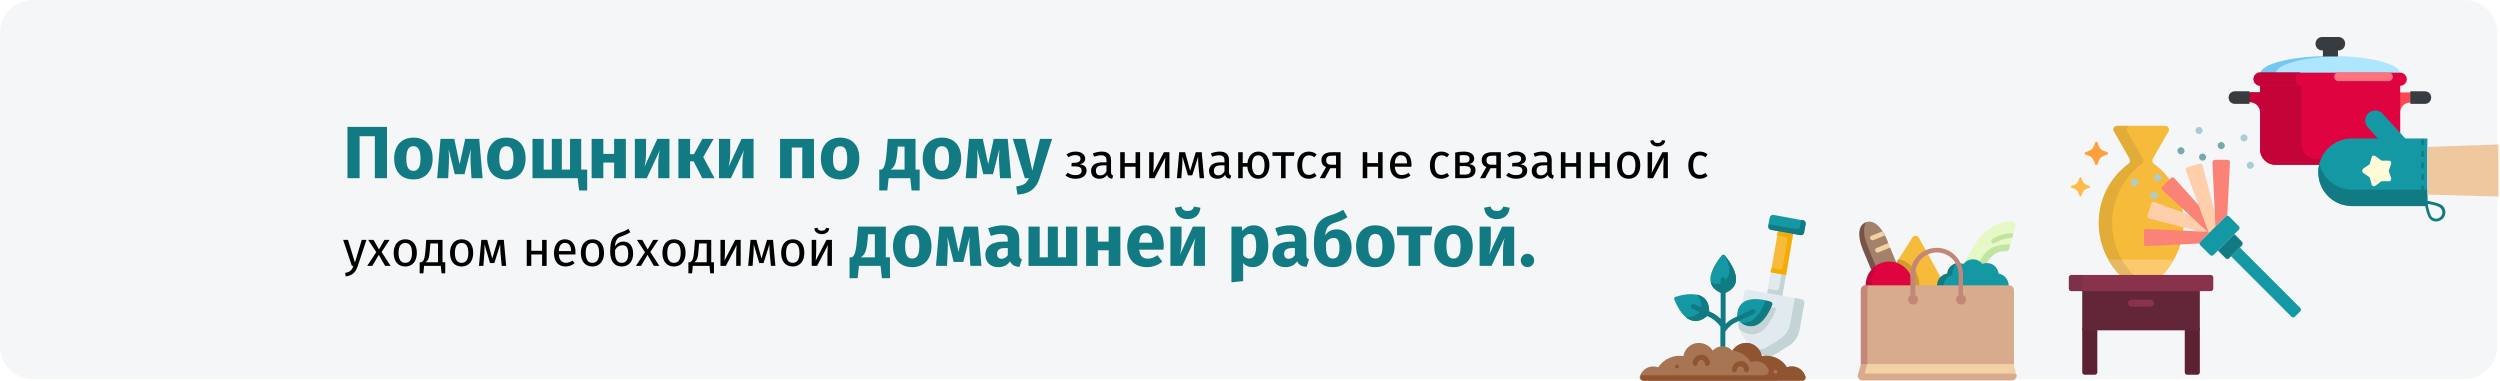<?xml version="1.0" encoding="UTF-8"?>
<svg width="912px" height="139px" viewBox="0 0 912 139" version="1.1" xmlns="http://www.w3.org/2000/svg" xmlns:xlink="http://www.w3.org/1999/xlink">
    <title>uebergangspflege-leistung-ru</title>
    <g id="Page-1" stroke="none" stroke-width="1" fill="none" fill-rule="evenodd">
        <g id="vorlage" transform="translate(2, -1701)" fill-rule="nonzero">
            <g id="uebergangspflege-leistung-ru" transform="translate(-2, 1701)">
                <path d="M911,12 L911,126.3 C911,132.9 905.6,138.3 899,138.3 L12,138.3 C5.4,138.3 0,132.9 0,126.3 C0,126.3 0,126.3 0,126.3 L0,12 C0,5.4 5.4,0 12,0 C12,0 12,0 12,0 L899,0 C905.6,0 911,5.4 911,12 Z" id="Path-Copy" fill="#F5F6F7"></path>
                <g id="Group-Copy" transform="translate(598.148, 78.385)">
                    <path d="M45.352,51.215 L46.652,51.415 C47.652,51.615 48.652,51.415 49.552,50.815 L54.552,47.715 C56.552,46.515 57.952,44.415 58.352,42.115 L60.152,32.215 C60.252,31.515 59.852,30.915 59.152,30.815 C59.152,30.815 59.152,30.815 59.152,30.815 L39.552,27.315 C38.852,27.215 38.252,27.615 38.152,28.315 C38.152,28.315 38.152,28.315 38.152,28.315 L36.352,38.215 C35.952,40.515 36.552,42.915 37.952,44.715 L41.552,49.315 C42.152,50.115 43.052,50.715 44.052,50.815 L45.352,51.215 Z" id="Path" fill="#E1EBEF"></path>
                    <path d="M43.252,43.115 C47.552,41.215 49.852,34.115 49.852,34.115 C49.852,34.115 42.852,31.415 38.652,33.615 C37.952,34.015 37.252,34.515 36.752,35.215 L36.152,38.415 C35.952,39.515 35.952,40.615 36.252,41.715 C37.652,42.715 40.252,44.415 43.252,43.115 Z" id="Path" fill="#C4D3D6"></path>
                    <path d="M56.652,30.315 L54.952,39.715 C54.552,42.015 53.152,44.015 51.152,45.315 L46.152,48.415 C45.252,48.915 44.252,49.115 43.252,49.015 L41.952,48.815 L40.852,48.615 L41.452,49.415 C42.052,50.215 42.952,50.815 43.952,50.915 L46.552,51.415 C47.552,51.615 48.552,51.415 49.452,50.815 L54.452,47.715 C56.452,46.515 57.852,44.415 58.252,42.115 L60.052,32.215 C60.152,31.515 59.752,30.915 59.052,30.815 C59.052,30.815 59.052,30.815 59.052,30.815 L56.652,30.315 Z" id="Path" fill="#C4D3D6"></path>
                    <polygon id="Path" fill="#E1EBEF" points="50.552 21.515 47.752 21.015 46.452 28.615 51.952 29.615 53.252 22.015"></polygon>
                    <path d="M51.752,21.715 L50.852,26.715 C50.752,27.315 50.252,27.615 49.652,27.515 L47.952,27.215 L46.852,27.015 L46.552,28.515 L52.052,29.515 L53.352,21.915 L51.752,21.715 Z" id="Path" fill="#C4D3D6"></path>
                    <polygon id="Path" fill="#F7BB3B" points="53.252 6.515 50.452 6.015 47.852 21.015 50.652 21.515 53.452 22.015 56.052 7.015"></polygon>
                    <path d="M50.452,6.015 L50.152,7.515 L53.052,8.015 C53.652,8.115 53.952,8.615 53.852,9.215 L52.152,19.115 C52.052,19.715 51.552,20.015 50.952,19.915 L48.052,19.415 L47.752,20.915 L53.252,21.915 L55.852,6.915 L50.452,6.015 Z" id="Path" fill="#F4AC03"></path>
                    <path d="M60.252,4.915 L60.552,3.415 C60.652,2.715 60.252,2.115 59.552,2.015 C59.552,2.015 59.552,2.015 59.552,2.015 L48.852,0.015 C48.152,-0.085 47.552,0.315 47.452,1.015 L47.152,2.515 L46.852,4.015 C46.752,4.715 47.152,5.315 47.852,5.415 C47.852,5.415 47.852,5.415 47.852,5.415 L58.452,7.315 C59.152,7.415 59.752,7.015 59.852,6.315 L60.252,4.915 Z" id="Path" fill="#1398A4"></path>
                    <path d="M58.852,1.815 L58.452,4.415 C58.352,5.015 57.852,5.315 57.252,5.215 L47.152,3.415 L47.052,4.115 C46.952,4.815 47.352,5.415 48.052,5.515 L58.652,7.415 C59.352,7.515 59.952,7.115 60.052,6.415 C60.052,6.415 60.052,6.415 60.052,6.415 L60.552,3.315 C60.652,2.615 60.252,2.015 59.552,1.915 L58.852,1.815 Z" id="Path" fill="#117A83"></path>
                    <path d="M25.252,36.315 C25.252,36.315 22.152,40.015 18.352,38.315 C15.252,36.915 13.352,32.615 12.652,30.915 C12.452,30.515 12.652,30.115 13.052,29.915 C13.052,29.915 13.052,29.915 13.052,29.915 C14.852,29.315 19.452,28.115 22.452,29.715 C26.152,31.515 25.252,36.315 25.252,36.315 Z" id="Path" fill="#1398A4"></path>
                    <path d="M22.452,29.615 C21.952,29.315 21.352,29.215 20.752,29.015 C23.152,31.215 22.452,34.915 22.452,34.915 C22.452,34.915 20.052,37.815 16.852,37.315 C17.252,37.715 17.752,38.015 18.352,38.215 C22.152,39.915 25.252,36.215 25.252,36.215 C25.252,36.215 26.152,31.515 22.452,29.615 Z" id="Path" fill="#117A83"></path>
                    <path d="M35.652,38.115 C35.652,38.115 38.752,41.815 42.552,40.115 C45.652,38.715 47.552,34.415 48.252,32.715 C48.452,32.315 48.252,31.915 47.852,31.715 C47.852,31.715 47.852,31.715 47.852,31.715 C46.052,31.115 41.452,29.915 38.452,31.515 C34.752,33.415 35.652,38.115 35.652,38.115 Z" id="Path" fill="#1398A4"></path>
                    <path d="M46.052,31.215 C45.452,32.715 43.452,37.415 40.252,38.915 C39.152,39.415 37.952,39.515 36.852,39.215 C38.452,40.615 40.652,41.015 42.652,40.215 C45.752,38.815 47.652,34.515 48.352,32.815 C48.552,32.415 48.352,32.015 47.952,31.815 C47.952,31.815 47.952,31.815 47.952,31.815 C47.352,31.615 46.752,31.415 46.052,31.215 Z" id="Path" fill="#117A83"></path>
                    <path d="M30.452,28.715 C30.452,28.715 35.152,27.615 35.152,23.415 C35.152,20.115 32.252,16.315 31.052,14.815 C30.752,14.515 30.352,14.415 30.052,14.715 C30.052,14.715 29.952,14.815 29.952,14.815 C28.752,16.315 25.852,20.115 25.852,23.415 C25.752,27.515 30.452,28.715 30.452,28.715 Z" id="Path" fill="#6EC030"></path>
                    <path d="M30.452,28.715 C30.452,28.715 35.152,27.615 35.152,23.415 C35.152,20.115 32.252,16.315 31.052,14.815 C30.752,14.515 30.352,14.415 30.052,14.715 C30.052,14.715 29.952,14.815 29.952,14.815 C28.752,16.315 25.852,20.115 25.852,23.415 C25.752,27.515 30.452,28.715 30.452,28.715 Z" id="Path" fill="#1398A4"></path>
                    <path d="M35.152,23.415 C35.152,20.115 32.252,16.315 31.052,14.815 C30.952,14.715 30.852,14.615 30.752,14.615 C31.952,16.315 32.652,18.315 32.752,20.315 C32.752,22.115 31.752,23.815 30.252,24.615 C28.952,25.415 27.252,25.415 25.952,24.615 L25.952,24.615 L25.952,24.615 C26.552,27.215 29.152,28.215 30.152,28.615 L30.152,28.615 C30.152,28.615 30.252,28.615 30.252,28.615 L30.252,28.615 C30.252,28.615 30.352,28.615 30.352,28.615 L30.352,28.615 L30.452,28.615 L30.452,28.615 L30.452,28.615 L30.452,28.615 L30.452,28.615 L30.452,28.615 C30.452,28.715 35.152,27.515 35.152,23.415 Z" id="Path" fill="#117A83"></path>
                    <path d="M42.152,34.915 C41.952,34.415 41.352,34.215 40.952,34.515 L35.252,37.215 C33.752,37.815 32.452,38.615 31.352,39.815 L31.352,23.615 C31.352,23.115 30.952,22.715 30.452,22.715 C29.952,22.715 29.552,23.115 29.552,23.615 C29.552,23.615 29.552,23.615 29.552,23.615 L29.552,37.915 C28.452,36.815 27.152,35.915 25.652,35.315 L19.952,32.615 C19.452,32.415 18.952,32.615 18.752,33.015 C18.552,33.515 18.752,34.015 19.152,34.215 L24.752,36.915 C24.752,36.915 24.852,36.915 24.852,37.015 C26.752,37.815 28.252,39.115 29.452,40.715 L29.452,47.715 C29.452,48.215 29.852,48.615 30.352,48.615 C30.852,48.615 31.252,48.215 31.252,47.715 L31.252,42.615 C32.352,40.915 33.952,39.615 35.852,38.915 C35.852,38.915 35.952,38.915 35.952,38.815 L41.552,36.115 C42.152,35.915 42.352,35.415 42.152,34.915 C42.152,34.915 42.152,34.915 42.152,34.915 Z" id="Path" fill="#117A83"></path>
                    <path d="M50.352,60.415 L59.252,60.415 C59.952,60.415 60.452,59.915 60.452,59.215 C60.452,59.115 60.452,58.915 60.352,58.815 C59.452,56.115 56.552,54.615 53.852,55.515 C53.752,55.515 53.752,55.515 53.652,55.615 C51.752,52.515 48.152,50.915 44.452,51.515 C43.952,48.315 40.952,46.215 37.752,46.815 C36.152,47.115 34.652,48.115 33.752,49.515 C31.952,47.515 28.952,47.415 26.952,49.215 C26.852,49.315 26.752,49.415 26.652,49.515 C24.952,46.815 21.452,45.915 18.652,47.515 C17.252,48.415 16.252,49.815 15.952,51.515 C12.352,50.915 8.752,52.615 6.752,55.615 C4.052,54.615 1.052,56.015 0.152,58.715 C0.152,58.815 0.152,58.815 0.052,58.915 C-0.148,59.515 0.252,60.215 0.852,60.415 C0.952,60.415 1.052,60.515 1.252,60.515 L50.352,60.515 L50.352,60.415 Z" id="Path" fill="#A77554"></path>
                    <g id="Path" transform="translate(0.3, 46.716)" fill="#915431">
                        <path d="M55.252,8.599 C54.652,8.599 54.052,8.699 53.452,8.899 C51.552,5.799 47.952,4.199 44.252,4.799 C43.752,1.699 40.752,-0.501 37.552,0.099 C35.952,0.399 34.452,1.399 33.652,2.799 C36.352,3.099 38.852,4.699 40.252,6.999 C42.652,6.099 45.252,7.099 46.552,9.299 C47.052,10.099 46.752,11.199 45.852,11.599 C45.552,11.699 45.352,11.799 45.052,11.799 L0.152,11.799 C0.052,11.899 0.052,12.099 0.052,12.199 C-0.148,12.799 0.252,13.499 0.852,13.699 C0.952,13.699 1.052,13.799 1.252,13.799 L59.052,13.799 C59.752,13.799 60.252,13.299 60.252,12.599 C60.252,12.499 60.252,12.299 60.152,12.199 C59.452,9.999 57.552,8.599 55.252,8.599 Z"></path>
                        <path d="M24.352,8.399 C23.852,8.399 23.452,7.999 23.452,7.499 C23.452,7.499 23.452,7.499 23.452,7.499 C23.452,6.799 22.852,6.199 22.152,6.199 C21.452,6.199 20.852,6.799 20.852,7.499 C20.852,7.499 20.852,7.499 20.852,7.499 C20.852,7.999 20.452,8.399 19.952,8.399 C19.452,8.399 19.052,7.999 19.052,7.499 C19.052,5.799 20.452,4.399 22.152,4.299 C23.852,4.199 25.252,5.699 25.352,7.399 C25.352,7.399 25.352,7.399 25.352,7.399 C25.252,7.999 24.852,8.399 24.352,8.399 C24.352,8.399 24.352,8.399 24.352,8.399 Z"></path>
                        <path d="M38.652,10.699 C38.152,10.699 37.752,10.299 37.752,9.799 C37.752,9.799 37.752,9.799 37.752,9.799 C37.752,9.099 37.152,8.499 36.452,8.499 C35.752,8.499 35.152,9.099 35.152,9.799 C35.152,9.799 35.152,9.799 35.152,9.799 C35.152,10.299 34.752,10.699 34.252,10.699 C33.752,10.699 33.352,10.299 33.352,9.799 C33.352,8.099 34.752,6.699 36.452,6.599 C38.152,6.499 39.552,7.999 39.652,9.699 C39.652,9.699 39.652,9.699 39.652,9.699 C39.552,10.299 39.152,10.699 38.652,10.699 C38.652,10.699 38.652,10.699 38.652,10.699 Z"></path>
                    </g>
                    <path d="M50.252,57.215 C50.252,57.615 49.952,57.915 49.552,57.915 C49.152,57.915 48.852,57.615 48.852,57.215 C48.852,56.815 49.152,56.515 49.552,56.515 C49.552,56.515 49.552,56.515 49.552,56.515 C49.952,56.515 50.252,56.815 50.252,57.215 Z" id="Path" fill="#A77554"></path>
                    <path d="M14.352,55.315 C14.352,55.715 14.052,56.015 13.652,56.015 C13.252,56.015 12.952,55.715 12.952,55.315 C12.952,54.915 13.252,54.615 13.652,54.615 C13.952,54.515 14.352,54.915 14.352,55.315 C14.352,55.315 14.352,55.315 14.352,55.315 Z" id="Path" fill="#915431"></path>
                </g>
                <g id="Group-Copy-2" transform="translate(677.7, 80.8)">
                    <path d="M10.6,6.5 C10.4,6 10.2,5.5 9.9,5 L9,3.5 C7.5,1.2 5.5,-0.5 3.2,0.2 C1.1,1.9 1.2,6.2 2.4,9 C3,10.4 6.9,17.1 6.9,17.1 L14.1,15 C13.8,14.2 12.7,11.7 11.8,9.5 C11.1,9.5 11.1,7.9 11.1,7.9 C11,7.3 10.8,6.9 10.6,6.5 Z" id="Path" fill="#A3816A"></path>
                    <path d="M4.6,6.3 C4.8,6.7 5.3,7 5.7,6.8 L9.9,5.1 C9.6,4.6 9.3,4.1 9,3.6 L5,5.2 C4.6,5.3 4.4,5.8 4.6,6.3 C4.6,6.3 4.6,6.3 4.6,6.3 Z" id="Path" fill="#F2D1A5"></path>
                    <path d="M6.4,10.8 C6.6,11.2 7.1,11.5 7.5,11.3 L11.8,9.5 C11.6,8.9 11.3,8.4 11.1,7.9 L6.8,9.7 C6.5,9.8 6.2,10.3 6.4,10.8 C6.4,10.8 6.4,10.8 6.4,10.8 Z" id="Path" fill="#F2D1A5"></path>
                    <path d="M3.2,0.2 C3.1,0.2 3,0.3 2.9,0.3 C-0.5,1.7 0.4,6.7 1.8,10.1 L4.9,17.6 L6.9,17 C5.9,14.6 4.1,10.3 3.6,8.9 C2.4,6.2 1.6,2.3 3.2,0.2 Z" id="Path" fill="#78534A"></path>
                    <path d="M22.4,24.5 L32.8,25 L22.3,5.9 C21.9,5.2 21.1,5 20.4,5.4 C20.2,5.5 20,5.7 19.9,5.9 L14.9,13.8 L22.4,24.5 Z" id="Path" fill="#F7BB3B"></path>
                    <path d="M22.4,24.5 C22.4,24.1 22.5,23.7 22.5,23.3 C22.5,18.7 19.4,14.7 14.9,13.7 L8.5,23.9 L22.4,24.5 Z" id="Path" fill="#CF9C31"></path>
                    <path d="M55.7,8.3 L56.3,6 L56.2,4.9 L56.8,4.2 L57.5,1.6 C57.7,0.9 57.3,0.1 56.5,0 C56.4,0 56.3,0 56.2,0 C49.1,0 44.6,5 42.1,9.3 L35.5,20.7 L43.1,17.1 C44.7,15.2 46.4,13.4 48.2,11.7 C49.7,10.3 51.2,9.1 55.7,8.3 Z" id="Path" fill="#E6F8C6"></path>
                    <path d="M56.8,4.3 L56.6,4.3 C53.9,4.2 51.3,5 49.1,6.4 C48.7,6.7 48.6,7.2 48.8,7.6 C49.1,8 49.6,8.1 50,7.9 C51.9,6.7 54.1,6 56.4,6 L56.8,4.3 Z" id="Path" fill="#C2E4A1"></path>
                    <path d="M55.7,8.3 C50.5,8.3 47.2,9.5 44.6,14.3 C44,15.4 43.6,16.2 43.2,17 L47.1,15.1 C48.6,12.5 50.9,10.9 52.8,10.9 L54,10.9 C54.6,10.9 55.1,10.5 55.3,9.9 L55.7,8.3 Z" id="Path" fill="#C2E4A1"></path>
                    <path d="M51.4,19 C51.1,16.6 49,14.9 46.6,15.2 C46.2,15.2 45.8,15.3 45.5,15.5 C44,13.6 41.3,13.2 39.4,14.7 C39.1,14.9 38.8,15.2 38.6,15.5 C38.1,15.3 37.5,15.2 37,15.2 C35.1,15.9 33.4,18 33.4,19.6 C31.6,20 30.3,21.5 30.2,23.4 C30.2,25.3 33.4,27.7 33.4,27.7 L50.8,27.7 C53.2,27.7 55.1,25.8 55.1,23.4 C55,21.2 53.5,19.3 51.4,19 L51.4,19 Z" id="Path" fill="#1398A4"></path>
                    <path d="M34.5,19.5 C34.5,17.9 35,15.8 36.9,15.1 C34.7,15.1 32.8,16.8 32.6,19 C30.2,19.4 28.6,21.6 29,24 C29.3,26.1 31.2,27.6 33.3,27.6 C33.3,27.6 31.3,25.1 31.3,23.3 C31.4,21.4 32.7,19.9 34.5,19.5 Z" id="Path" fill="#117A83"></path>
                    <path d="M11.5,14.6 C9.8,14.6 8.1,15.1 6.6,16.1 C5.7,17.5 3.9,20.3 3.9,22.1 C3.9,26.9 7.8,30.8 12.6,30.8 L12.6,30.8 C14.4,30.8 17.2,29.1 18.6,28.1 C21.3,24.1 20.2,18.7 16.3,16.1 C14.9,15.1 13.2,14.6 11.5,14.6 L11.5,14.6 Z" id="Path" fill="#DF0440"></path>
                    <path d="M5.2,21 C5.2,19.3 5.7,17.6 6.7,16.1 C2.7,18.8 1.7,24.2 4.4,28.1 C7.1,32 12.5,33.1 16.4,30.4 C17.3,29.8 18.1,29 18.7,28.1 C14.7,30.8 9.3,29.7 6.7,25.8 C5.7,24.4 5.2,22.7 5.2,21 Z" id="Path" fill="#C40338"></path>
                    <path d="M57.9,55.7 C58.2,56.6 57.7,57.6 56.7,57.9 C56.5,57.9 56.4,58 56.2,58 L1.7,58 C0.7,58 0,57.2 0,56.2 C0,56 0,55.9 0.1,55.7 L1.2,52.1 L3.5,23.3 L55.2,23.3 C56.2,23.3 57,24.1 57,25.1 L57,52.2 L54.5,54.1 L57.9,55.7 Z" id="Path" fill="#D8AB8C"></path>
                    <path d="M1.1,52.1 L1.1,25 C1.1,24 1.9,23.2 2.9,23.2 L3.5,23.2 L3.5,52 L1.1,52.1 L1.1,52.1 Z" id="Path" fill="#C38778"></path>
                    <path d="M3.4,52.1 L2.6,54.9 C2.5,55.2 2.7,55.5 2.9,55.5 C2.9,55.5 3,55.5 3,55.5 L57.8,55.5 L56.8,52 L3.4,52 L3.4,52.1 Z" id="Path" fill="#F2D1A5"></path>
                    <g id="Group" transform="translate(18.4, 9.6)" fill="#C38778">
                        <path d="M19.3,19 C18.8,19 18.4,18.6 18.4,18.1 C18.4,18.1 18.4,18.1 18.4,18.1 L18.4,9.6 C18.4,5.3 14.9,1.7 10.5,1.7 C6.1,1.7 2.6,5.2 2.6,9.6 L2.6,18.1 C2.6,18.6 2.2,19 1.7,19 C1.2,19 0.8,18.6 0.8,18.1 L0.8,9.6 C0.8,4.3 5.1,0 10.4,0 C15.7,0 20,4.3 20,9.6 L20,18.1 C20.2,18.6 19.8,19 19.3,19 C19.3,19 19.3,19 19.3,19 Z" id="Path"></path>
                        <circle id="Oval" cx="1.8" cy="18.9" r="1.8"></circle>
                        <circle id="Oval" cx="19.3" cy="18.9" r="1.8"></circle>
                    </g>
                </g>
                <g id="Group-Copy-3" transform="translate(813, 13.5)">
                    <g id="Group">
                        <ellipse id="Oval" fill="#AFE6FF" cx="37.1" cy="13.3" rx="25.5" ry="6.4"></ellipse>
                        <path d="M17.2,13.3 C17.2,10 27.1,7.3 39.9,7 C39,7 38.1,7 37.1,7 C23,7 11.6,9.9 11.6,13.4 C11.6,16.9 23,19.8 37.1,19.8 C38,19.8 39,19.8 39.9,19.8 C27.1,19.3 17.2,16.6 17.2,13.3 L17.2,13.3 Z" id="Path" fill="#73C8F0"></path>
                        <g id="Path" transform="translate(0, 12.9)">
                            <path d="M62.5,7.3 L62.5,2.5 L59.9,2.5 L59.9,32.9 C61.5,31.9 62.5,30.1 62.5,28.3 L62.5,14.8 C62.5,12.7 64.2,11 66.3,11 C66.3,11 66.3,11 66.3,11 L72.2,11 L72.2,7.3 L62.5,7.3 L62.5,7.3 Z" fill="#FD4755"></path>
                            <path d="M57.1,33.7 L17,33.7 C14,33.7 11.5,31.2 11.5,28.2 C11.5,28.2 11.5,28.2 11.5,28.2 L11.5,2.4 L62.6,2.4 L62.6,28.2 C62.6,31.3 60.1,33.7 57.1,33.7 Z" fill="#DF0440"></path>
                            <path d="M32.1,31.7 C29.1,31.7 26.6,29.2 26.6,26.2 C26.6,26.2 26.6,26.2 26.6,26.2 L26.6,2.4 L11.5,2.4 L11.5,7.2 L1.8,7.2 L1.8,10.9 L7.7,10.9 C9.8,10.9 11.5,12.6 11.5,14.7 C11.5,14.7 11.5,14.7 11.5,14.7 L11.5,28.2 C11.5,31.2 14,33.7 17,33.7 L17,33.7 L57.1,33.7 C58.7,33.7 60.3,33 61.4,31.7 L32.1,31.7 Z" fill="#C40338"></path>
                            <path d="M7.6,11.5 L2.3,11.5 C1,11.5 -2.78383965e-22,10.5 -2.78383965e-22,9.2 C-2.78383965e-22,7.9 1,6.9 2.3,6.9 L7.6,6.9 L7.6,11.5 Z" fill="#373C41"></path>
                            <path d="M66.3,11.5 L71.6,11.5 C72.9,11.5 73.9,10.5 73.9,9.2 C73.9,7.9 72.9,6.9 71.6,6.9 L66.3,6.9 L66.3,11.5 Z" fill="#373C41"></path>
                            <path d="M62.6,4.9 L11.5,4.9 C10.2,4.9 9.1,3.8 9.1,2.5 C9.1,1.2 10.2,0.1 11.5,0.1 L11.5,0.1 L62.6,0.1 C63.9,0.1 65,1.2 65,2.5 C65,3.8 63.9,4.9 62.6,4.9 Z" fill="#DF0440"></path>
                            <path d="M24.4,2.4 C24.4,1.1 25.5,3.55271368e-15 26.8,3.55271368e-15 C26.8,3.55271368e-15 26.8,3.55271368e-15 26.8,3.55271368e-15 L11.5,3.55271368e-15 C10.2,3.55271368e-15 9.1,1.1 9.1,2.4 C9.1,3.7 10.2,4.8 11.5,4.8 C11.5,4.8 11.5,4.8 11.5,4.8 L26.8,4.8 C25.5,4.9 24.4,3.8 24.4,2.4 Z" fill="#C40338"></path>
                            <path d="M58.3,3.2 L40.1,3.2 C39.2,3.2 38.5,2.5 38.5,1.6 C38.5,0.7 39.2,1.19949929e-24 40.1,1.19949929e-24 C40.1,1.19949929e-24 40.1,1.19949929e-24 40.1,1.19949929e-24 L58.3,1.19949929e-24 C59.2,1.19949929e-24 59.9,0.7 59.9,1.6 C59.9,2.5 59.2,3.2 58.3,3.2 C58.3,3.2 58.3,3.2 58.3,3.2 Z" fill="#FD747F"></path>
                        </g>
                        <path d="M40.1,0 L34.1,0 C32.7,0 31.7,1.1 31.7,2.5 C31.7,3.8 32.8,4.9 34.1,4.9 L34.4,4.9 L34.4,7.1 L39.9,7.1 L39.9,4.9 L40.1,4.9 C41.5,4.9 42.5,3.8 42.5,2.4 C42.5,1 41.4,0 40.1,0 L40.1,0 Z" id="Path" fill="#373C41"></path>
                    </g>
                    <g id="Group" transform="translate(32.7, 26.81)">
                        <path d="M39.8,34.79 L12.3,34.79 C5.5,34.79 0,29.29 0,22.49 C0,15.69 5.5,10.19 12.3,10.19 L39.8,10.19 L39.8,34.79 Z" id="Path" fill="#1398A4"></path>
                        <path d="M0.4,19.59 C-1.2,26.19 2.7,32.89 9.3,34.49 C10.3,34.69 11.3,34.89 12.3,34.89 L39.8,34.89 L39.8,28.89 L12.3,28.89 C6.7,28.89 1.8,24.99 0.4,19.59 L0.4,19.59 Z" id="Path" fill="#117A83"></path>
                        <path d="M33.4,21.19 C32.4,21.19 31.4,20.79 30.7,19.99 L18.1,6.19 C16.7,4.69 16.8,2.39 18.3,0.99 C19.8,-0.41 22.1,-0.31 23.5,1.19 L36.1,14.99 C37.5,16.49 37.4,18.79 35.9,20.19 C35.2,20.79 34.3,21.19 33.4,21.19 L33.4,21.19 Z" id="Path" fill="#1398A4"></path>
                        <path d="M16.4,21.19 L18.5,19.79 C18.7,19.69 18.8,19.49 18.8,19.39 L19.5,16.99 C19.6,16.59 20.1,16.29 20.5,16.49 C20.6,16.49 20.7,16.59 20.8,16.59 L22.8,18.09 C22.9,18.19 23.1,18.29 23.3,18.29 L25.8,18.29 C26.3,18.29 26.6,18.69 26.6,19.09 C26.6,19.19 26.6,19.29 26.6,19.39 L25.8,21.79 C25.7,21.99 25.7,22.19 25.8,22.29 L26.6,24.69 C26.7,25.09 26.5,25.59 26.1,25.79 C26,25.79 25.9,25.79 25.8,25.79 L23.3,25.79 C23.1,25.79 22.9,25.89 22.8,25.99 L20.8,27.49 C20.4,27.79 19.9,27.69 19.6,27.29 C19.5,27.19 19.5,27.09 19.5,26.99 L18.8,24.59 C18.7,24.39 18.6,24.29 18.5,24.19 L16.4,22.79 C16,22.49 15.9,21.99 16.2,21.59 C16.3,21.29 16.3,21.29 16.4,21.19 L16.4,21.19 Z" id="Path" fill="#FFFAD7"></path>
                        <g id="Shape" transform="translate(37.6, 10.59)" fill="#117A83">
                            <path d="M0.9,23.2 L-2.08164033e-17,23.2 L-2.08164033e-17,21.1 L0.9,21.1 L0.9,23.2 Z M0.9,19 L-2.08164033e-17,19 L-2.08164033e-17,16.9 L0.9,16.9 L0.9,19 Z M0.9,14.7 L-2.08164033e-17,14.7 L-2.08164033e-17,12.6 L0.9,12.6 L0.9,14.7 Z M0.9,10.5 L-2.08164033e-17,10.5 L-2.08164033e-17,8.4 L0.9,8.4 L0.9,10.5 Z M0.9,6.3 L-2.08164033e-17,6.3 L-2.08164033e-17,4.2 L0.9,4.2 L0.9,6.3 Z M0.9,2.1 L-2.08164033e-17,2.1 L-2.08164033e-17,0 L0.9,0 L0.9,2.1 Z"></path>
                            <path d="M5.4,29.9 C4.5,29.9 3.7,29.6 3.1,28.9 C1.9,27.7 1.3,23.4 1.2,22.9 L1.1,22.2 L1.8,22.3 C2.3,22.4 6.6,23 7.8,24.2 C9.1,25.5 9.1,27.6 7.8,28.9 C7.1,29.5 6.3,29.9 5.4,29.9 Z M2.3,23.5 C2.6,25.2 3.2,27.6 3.8,28.2 C4.7,29.1 6.1,29.1 7,28.2 C7.9,27.3 7.9,25.9 7,25 L7,25 C6.4,24.3 4.1,23.7 2.3,23.5 L2.3,23.5 Z"></path>
                        </g>
                    </g>
                    <polygon id="Path" fill="#F0C8A0" points="72.5 40.1 98.4 39.2 98.4 58.2 72.5 57.5"></polygon>
                </g>
                <g id="Group-Copy-4" transform="translate(754.7, 45.9)">
                    <path d="M21.8,13.8 C14.9,18.9 10.8,27 10.9,35.5 C10.9,42.7 13.8,49.7 19,54.8 L33.8,54.8 C38.9,49.7 41.8,42.8 41.9,35.5 C41.9,26.9 37.9,18.9 31,13.8 C30.5,13.4 30.3,12.7 30.6,12.1 L36.4,2 C36.8,1.4 36.5,0.6 35.9,0.2 C35.7,0.1 35.5,-1.52020044e-23 35.2,-1.52020044e-23 L17.5,-1.52020044e-23 C16.8,-1.52020044e-23 16.2,0.6 16.2,1.3 C16.2,1.5 16.3,1.8 16.4,2 L22.2,12.1 C22.5,12.6 22.3,13.4 21.8,13.8 Z" id="Path" fill="#F7BB3B"></path>
                    <path d="M18.9,54.8 L33.7,54.8 C35.5,53 37,51 38.3,48.8 L14.4,48.8 C15.6,51 17.1,53 18.9,54.8 Z" id="Path" fill="#FCC96C"></path>
                    <path d="M21.8,13.8 C14.9,18.9 10.8,27 10.9,35.5 C10.9,42.7 13.8,49.7 19,54.8 L23.9,54.8 C18.8,49.7 15.9,42.8 15.8,35.5 C15.8,26.9 19.8,18.9 26.7,13.8 C27.2,13.4 27.4,12.7 27.1,12.1 L21.3,2 C20.9,1.4 21.2,0.6 21.8,0.2 C22,0.1 22.2,-1.52020044e-23 22.5,-1.52020044e-23 L17.6,-1.52020044e-23 C16.9,-1.52020044e-23 16.3,0.6 16.3,1.3 C16.3,1.5 16.4,1.8 16.5,2 L22.3,12.1 C22.5,12.6 22.3,13.4 21.8,13.8 Z" id="Path" fill="#231F20" opacity="0.1"></path>
                    <g id="Path" transform="translate(4.9, 73.6)" fill="#5C2234">
                        <path d="M2.78383965e-22,0 L2.78383965e-22,16.3 C2.78383965e-22,16.8 0.4,17.2 0.9,17.2 L4.6,17.2 C5.1,17.2 5.5,16.8 5.5,16.3 L5.5,0 L2.78383965e-22,0 L2.78383965e-22,0 Z"></path>
                        <path d="M37.4,0 L37.4,16.3 C37.4,16.8 37.8,17.2 38.3,17.2 L42,17.2 C42.5,17.2 42.9,16.8 42.9,16.3 L42.9,0 L37.4,0 L37.4,0 Z"></path>
                    </g>
                    <rect id="Rectangle" fill="#632538" x="4.9" y="59.8" width="42.9" height="14.8"></rect>
                    <path d="M52.7,59.4 C52.7,59.9 52.3,60.3 51.8,60.3 L0.9,60.3 C0.4,60.3 0,59.9 0,59.4 L0,55.3 C0,54.8 0.4,54.4 0.9,54.4 L51.8,54.4 C52.3,54.4 52.7,54.8 52.7,55.3 L52.7,59.4 Z" id="Path" fill="#88324C"></path>
                    <path d="M4.9,59.4 L4.9,55.3 C4.9,54.8 5.3,54.4 5.8,54.4 L0.9,54.4 C0.4,54.4 0,54.8 0,55.3 L0,59.4 C0,59.9 0.4,60.3 0.9,60.3 L5.8,60.3 C5.3,60.3 4.9,59.9 4.9,59.4 Z" id="Path" fill="#231F20" opacity="0.1"></path>
                    <path d="M29.8,66 L22.9,66 C22.2,66 21.6,65.4 21.6,64.7 C21.6,64 22.2,63.4 22.9,63.4 L29.8,63.4 C30.5,63.4 31.1,64 31.1,64.7 C31.1,65.4 30.5,66 29.8,66 Z" id="Path" fill="#88324C"></path>
                    <path d="M54,36.2 C53.9,36.2 53.9,36.1 53.8,36.1 L31.2,27.8 C30.8,27.6 30.3,27.9 30.1,28.3 C30.1,28.3 30.1,28.3 30.1,28.4 L28.7,32.7 C28.6,33.2 28.8,33.6 29.3,33.8 C29.3,33.8 29.3,33.8 29.4,33.8 L50.9,39.4 L54,36.2 Z" id="Path" fill="#FFCFAB"></path>
                    <g id="Path" transform="translate(27.4, 18.786)" fill="#FB8276">
                        <path d="M26.6,17.514 L11.1,0.314 C10.8,-0.086 10.2,-0.086 9.9,0.214 C9.9,0.214 9.9,0.214 9.9,0.214 L6.7,3.414 C6.4,3.714 6.4,4.314 6.7,4.614 C6.7,4.614 6.7,4.614 6.7,4.614 L23.7,20.314 L26.6,17.514 Z"></path>
                        <path d="M20.6,23.514 L24.2,19.914 L0.9,18.814 C0.4,18.814 0,19.114 0,19.614 C0,19.614 0,19.614 0,19.714 L0,24.214 C0,24.714 0.4,25.114 0.9,25.114 C0.9,25.114 0.9,25.114 1,25.114 L20.5,24.114 C20.3,23.914 20.4,23.714 20.6,23.514 Z"></path>
                    </g>
                    <path d="M51.2,39.1 L54.4,35.9 L48.8,14.4 C48.7,13.9 48.2,13.7 47.8,13.8 C47.8,13.8 47.8,13.8 47.7,13.8 L43.3,15.1 C42.8,15.2 42.6,15.7 42.7,16.2 C42.7,16.2 42.7,16.2 42.7,16.3 L51,38.9 C51.1,38.9 51.1,39 51.2,39.1 Z" id="Path" fill="#FFCFAB"></path>
                    <path d="M84.4,66.4 L62.4,44.4 L59.2,47.6 L81.2,69.6 C81.6,70 82.1,70 82.5,69.6 L84.4,67.7 C84.8,67.3 84.8,66.7 84.4,66.4 Z" id="Path" fill="#1398A4"></path>
                    <path d="M57.2,33.1 C57.4,32.9 57.6,32.9 57.8,32.8 L58.8,13.3 C58.8,12.8 58.5,12.4 58,12.4 C58,12.4 58,12.4 57.9,12.4 L53.3,12.4 C52.8,12.4 52.4,12.8 52.4,13.3 C52.4,13.3 52.4,13.3 52.4,13.4 L53.5,36.7 L57.2,33.1 Z" id="Path" fill="#FB8276"></path>
                    <path d="M63.2,42.3 L60.4,39.5 L54.4,45.5 L57.2,48.3 C57.6,48.7 58.1,48.7 58.5,48.3 L63.2,43.6 C63.5,43.2 63.5,42.7 63.2,42.3 Z" id="Path" fill="#117A83"></path>
                    <path d="M62,36.6 C62.4,37 62.4,37.5 62,37.9 L52.8,47.1 C52.4,47.5 51.9,47.5 51.5,47.1 L48,43.6 C47.6,43.2 47.6,42.7 48,42.3 L57.2,33.1 C57.6,32.7 58.1,32.7 58.5,33.1 L62,36.6 Z" id="Path" fill="#1398A4"></path>
                    <path d="M10,14.3 C9.8,14.3 9.6,14.2 9.6,14 C8.9,11.7 8.4,11.2 6.1,10.5 C5.9,10.4 5.7,10.2 5.8,9.9 C5.8,9.8 6,9.6 6.1,9.6 C8.4,8.9 8.9,8.4 9.6,6.1 C9.7,5.9 9.9,5.7 10.2,5.8 C10.3,5.8 10.5,6 10.5,6.1 C11.2,8.4 11.7,8.9 14,9.6 C14.2,9.7 14.4,9.9 14.3,10.2 C14.3,10.3 14.1,10.5 14,10.5 C11.7,11.2 11.2,11.7 10.5,14 C10.4,14.1 10.2,14.3 10,14.3 Z" id="Path" fill="#FF9F3D"></path>
                    <path d="M4.3,25.8 C4.1,25.8 4,25.7 3.9,25.5 C3.3,23.6 2.9,23.2 1,22.6 C0.8,22.5 0.7,22.3 0.8,22.1 C0.8,22 0.9,21.9 1,21.9 C2.9,21.3 3.3,20.9 3.9,19 C4,18.8 4.2,18.7 4.4,18.8 C4.5,18.8 4.6,18.9 4.6,19 C5.2,20.9 5.6,21.3 7.5,21.9 C7.7,22 7.8,22.2 7.7,22.4 C7.7,22.5 7.6,22.6 7.5,22.6 C5.6,23.2 5.2,23.6 4.6,25.5 C4.6,25.7 4.5,25.8 4.3,25.8 Z" id="Path" fill="#FFBB4A"></path>
                    <g id="Path" transform="translate(22.7, 0.4)" fill="#ABCCD3">
                        <path d="M24.8,2.6 C24.1,2.6 23.5,2 23.5,1.3 C23.5,0.6 24.1,-2.39899859e-24 24.8,-2.39899859e-24 C25.5,-2.39899859e-24 26.1,0.6 26.1,1.3 C26.1,1.7 26,2 25.7,2.2 C25.5,2.5 25.2,2.6 24.8,2.6 Z"></path>
                        <path d="M41.2,5.3 C40.5,5.3 39.9,4.7 39.9,4 C39.9,3.3 40.5,2.7 41.2,2.7 C41.9,2.7 42.5,3.3 42.5,4 C42.5,4.4 42.4,4.7 42.1,4.9 C41.9,5.1 41.6,5.3 41.2,5.3 Z"></path>
                        <path d="M43.5,15.3 C42.8,15.3 42.2,14.7 42.2,14 C42.2,13.3 42.8,12.7 43.5,12.7 C44.2,12.7 44.8,13.3 44.8,14 C44.8,14.4 44.7,14.7 44.4,14.9 C44.2,15.1 43.8,15.3 43.5,15.3 Z"></path>
                        <path d="M8.4,26.3 C7.7,26.3 7.1,25.7 7.1,25 C7.1,24.3 7.7,23.7 8.4,23.7 C9.1,23.7 9.7,24.3 9.7,25 C9.7,25.4 9.6,25.7 9.3,25.9 C9.1,26.1 8.7,26.3 8.4,26.3 Z"></path>
                        <path d="M9.7,19.8 C9,19.8 8.4,19.2 8.4,18.5 C8.4,17.8 9,17.2 9.7,17.2 C10.4,17.2 11,17.8 11,18.5 C11,18.9 10.9,19.2 10.6,19.4 C10.4,19.6 10.1,19.8 9.7,19.8 Z"></path>
                        <path d="M1.3,21.5 C0.6,21.5 0,20.9 0,20.2 C0,19.5 0.6,18.9 1.3,18.9 C2,18.9 2.6,19.5 2.6,20.2 C2.6,20.6 2.5,20.9 2.2,21.1 C2,21.3 1.6,21.5 1.3,21.5 Z"></path>
                    </g>
                    <g id="Path" transform="translate(39.6, 5.9)" fill="#78A7AF">
                        <path d="M16,2.6 C15.3,2.6 14.7,2 14.7,1.3 C14.7,0.6 15.3,0 16,0 C16.7,0 17.3,0.6 17.3,1.3 C17.3,1.7 17.2,2 16.9,2.2 C16.7,2.5 16.3,2.6 16,2.6 Z"></path>
                        <path d="M9.2,6.8 C8.5,6.8 7.9,6.2 7.9,5.5 C7.9,4.8 8.5,4.2 9.2,4.2 C9.9,4.2 10.5,4.8 10.5,5.5 C10.5,5.8 10.4,6.2 10.1,6.4 C9.9,6.7 9.6,6.8 9.2,6.8 Z"></path>
                        <path d="M1.3,4.5 C0.6,4.5 -2.78383965e-22,3.9 -2.78383965e-22,3.2 C-2.78383965e-22,2.5 0.6,1.9 1.3,1.9 C2,1.9 2.6,2.5 2.6,3.2 C2.6,3.6 2.5,3.9 2.2,4.1 C2,4.4 1.7,4.5 1.3,4.5 Z"></path>
                    </g>
                </g>
                <g id="Помощники-по-дому-за" transform="translate(125.18, 46.289)">
                    <polygon id="Path" fill="#117A83" points="15.993 0 1.575 0 1.575 18.711 6.003 18.711 6.003 3.402 11.565 3.402 11.565 18.711 15.993 18.711"></polygon>
                    <path d="M25.632,3.915 C21.258,3.915 18.612,6.939 18.612,11.529 C18.612,16.362 21.285,19.17 25.632,19.17 C30.006,19.17 32.652,16.146 32.652,11.556 C32.652,6.723 30.006,3.915 25.632,3.915 Z M25.632,7.047 C27.36,7.047 28.224,8.37 28.224,11.556 C28.224,14.661 27.36,16.038 25.632,16.038 C23.904,16.038 23.04,14.715 23.04,11.529 C23.04,8.424 23.904,7.047 25.632,7.047 Z" id="Shape" fill="#117A83"></path>
                    <path d="M49.635,4.374 L44.532,4.374 L42.507,13.608 L40.536,4.374 L35.514,4.374 L34.299,18.711 L38.322,18.711 L38.565,13.581 C38.646,11.745 38.646,10.044 38.484,8.127 L40.725,17.253 L44.262,17.253 L46.584,8.1 C46.449,10.206 46.395,11.745 46.503,13.581 L46.827,18.711 L50.877,18.711 L49.635,4.374 Z" id="Path" fill="#117A83"></path>
                    <path d="M59.544,3.915 C55.17,3.915 52.524,6.939 52.524,11.529 C52.524,16.362 55.197,19.17 59.544,19.17 C63.918,19.17 66.564,16.146 66.564,11.556 C66.564,6.723 63.918,3.915 59.544,3.915 Z M59.544,7.047 C61.272,7.047 62.136,8.37 62.136,11.556 C62.136,14.661 61.272,16.038 59.544,16.038 C57.816,16.038 56.952,14.715 56.952,11.529 C56.952,8.424 57.816,7.047 59.544,7.047 Z" id="Shape" fill="#117A83"></path>
                    <polygon id="Path" fill="#117A83" points="86.841 15.579 86.841 4.374 82.764 4.374 82.764 15.579 79.767 15.579 79.767 4.374 76.122 4.374 76.122 15.579 73.152 15.579 73.152 4.374 69.075 4.374 69.075 18.711 85.572 18.711 86.058 23.193 89.028 23.193 89.028 15.579"></polygon>
                    <polygon id="Path" fill="#117A83" points="98.856 18.711 103.122 18.711 103.122 4.374 98.856 4.374 98.856 9.855 94.914 9.855 94.914 4.374 90.648 4.374 90.648 18.711 94.914 18.711 94.914 13.014 98.856 13.014"></polygon>
                    <path d="M119.025,4.374 L114.624,4.374 L109.899,14.634 C110.196,13.581 110.493,11.61 110.493,9.558 L110.493,4.374 L106.416,4.374 L106.416,18.711 L110.763,18.711 L115.542,8.478 C115.272,9.531 114.948,11.394 114.948,13.608 L114.948,18.711 L119.025,18.711 L119.025,4.374 Z" id="Path" fill="#117A83"></path>
                    <polygon id="Path" fill="#117A83" points="135.144 4.374 131.04 4.374 127.962 9.963 126.558 9.963 126.558 4.374 122.292 4.374 122.292 18.711 126.558 18.711 126.558 12.555 127.854 12.555 130.986 18.711 135.495 18.711 131.364 11.016"></polygon>
                    <path d="M149.724,4.374 L145.323,4.374 L140.598,14.634 C140.895,13.581 141.192,11.61 141.192,9.558 L141.192,4.374 L137.115,4.374 L137.115,18.711 L141.462,18.711 L146.241,8.478 C145.971,9.531 145.647,11.394 145.647,13.608 L145.647,18.711 L149.724,18.711 L149.724,4.374 Z" id="Path" fill="#117A83"></path>
                    <polygon id="Path" fill="#117A83" points="167.49 18.711 171.756 18.711 171.756 4.374 159.39 4.374 159.39 18.711 163.656 18.711 163.656 7.533 167.49 7.533"></polygon>
                    <path d="M181.287,3.915 C176.913,3.915 174.267,6.939 174.267,11.529 C174.267,16.362 176.94,19.17 181.287,19.17 C185.661,19.17 188.307,16.146 188.307,11.556 C188.307,6.723 185.661,3.915 181.287,3.915 Z M181.287,7.047 C183.015,7.047 183.879,8.37 183.879,11.556 C183.879,14.661 183.015,16.038 181.287,16.038 C179.559,16.038 178.695,14.715 178.695,11.529 C178.695,8.424 179.559,7.047 181.287,7.047 Z" id="Shape" fill="#117A83"></path>
                    <path d="M208.8,15.579 L208.8,4.374 L198.675,4.374 L198.27,9.234 C197.865,14.148 197.298,14.958 196.461,15.579 L195.57,15.579 L195.57,23.193 L198.513,23.193 L198.999,18.711 L206.883,18.711 L207.369,23.193 L210.312,23.193 L210.312,15.579 L208.8,15.579 Z M204.804,15.579 L199.647,15.579 C201.213,14.688 201.834,13.149 202.185,8.856 L202.32,7.182 L204.804,7.182 L204.804,15.579 Z" id="Shape" fill="#117A83"></path>
                    <path d="M218.439,3.915 C214.065,3.915 211.419,6.939 211.419,11.529 C211.419,16.362 214.092,19.17 218.439,19.17 C222.813,19.17 225.459,16.146 225.459,11.556 C225.459,6.723 222.813,3.915 218.439,3.915 Z M218.439,7.047 C220.167,7.047 221.031,8.37 221.031,11.556 C221.031,14.661 220.167,16.038 218.439,16.038 C216.711,16.038 215.847,14.715 215.847,11.529 C215.847,8.424 216.711,7.047 218.439,7.047 Z" id="Shape" fill="#117A83"></path>
                    <path d="M242.442,4.374 L237.339,4.374 L235.314,13.608 L233.343,4.374 L228.321,4.374 L227.106,18.711 L231.129,18.711 L231.372,13.581 C231.453,11.745 231.453,10.044 231.291,8.127 L233.532,17.253 L237.069,17.253 L239.391,8.1 C239.256,10.206 239.202,11.745 239.31,13.581 L239.634,18.711 L243.684,18.711 L242.442,4.374 Z" id="Path" fill="#117A83"></path>
                    <path d="M258.615,4.374 L254.214,4.374 L251.406,15.984 L248.841,4.374 L244.305,4.374 L248.679,18.711 L250.137,18.711 C249.354,20.547 248.328,21.357 245.52,21.708 L245.979,24.705 C250.488,24.462 252.918,22.356 254.052,18.738 L258.615,4.374 Z" id="Path" fill="#117A83"></path>
                    <path d="M267.273,9.009 C265.833,9.009 264.789,9.387 263.853,10.089 L264.645,11.079 C265.347,10.611 266.031,10.305 267.093,10.305 C268.119,10.305 268.983,10.629 268.983,11.637 C268.983,12.699 267.993,13.113 266.751,13.113 L265.779,13.113 L265.671,14.409 L266.931,14.409 C268.317,14.409 269.415,14.715 269.415,15.903 C269.415,17.235 268.317,17.595 267.093,17.595 C265.941,17.595 265.167,17.289 264.357,16.713 L263.493,17.739 C264.411,18.459 265.563,18.927 267.147,18.927 C269.361,18.927 271.197,17.973 271.197,15.921 C271.197,14.535 270.315,13.887 268.785,13.635 C270.117,13.275 270.693,12.627 270.693,11.565 C270.693,9.891 269.037,9.009 267.273,9.009 Z" id="Path" fill="#000000"></path>
                    <path d="M280.125,16.497 L280.125,12.159 C280.125,10.179 279.081,9.009 276.795,9.009 C275.733,9.009 274.689,9.225 273.519,9.657 L273.933,10.863 C274.905,10.539 275.787,10.359 276.489,10.359 C277.803,10.359 278.469,10.863 278.469,12.231 L278.469,12.933 L277.011,12.933 C274.365,12.933 272.835,14.031 272.835,16.065 C272.835,17.757 273.969,18.927 275.859,18.927 C277.011,18.927 278.019,18.495 278.685,17.505 C278.973,18.441 279.585,18.819 280.539,18.927 L280.917,17.775 C280.431,17.595 280.125,17.325 280.125,16.497 Z M276.237,17.685 C275.157,17.685 274.599,17.091 274.599,15.975 C274.599,14.679 275.481,14.031 277.227,14.031 L278.469,14.031 L278.469,16.209 C277.929,17.199 277.209,17.685 276.237,17.685 Z" id="Shape" fill="#000000"></path>
                    <polygon id="Path" fill="#000000" points="289.071 18.711 290.727 18.711 290.727 9.225 289.071 9.225 289.071 13.203 285.129 13.203 285.129 9.225 283.473 9.225 283.473 18.711 285.129 18.711 285.129 14.535 289.071 14.535"></polygon>
                    <path d="M301.419,9.225 L299.421,9.225 L295.497,16.785 C295.533,16.551 295.677,14.985 295.677,13.509 L295.677,9.225 L294.039,9.225 L294.039,18.711 L296.001,18.711 L299.979,11.097 C299.943,11.313 299.781,12.753 299.781,14.427 L299.781,18.711 L301.419,18.711 L301.419,9.225 Z" id="Path" fill="#000000"></path>
                    <path d="M313.209,9.225 L311.031,9.225 L308.997,16.011 L307.143,9.225 L305.001,9.225 L304.155,18.711 L305.757,18.711 L306.099,14.211 C306.171,13.221 306.171,12.033 306.171,10.845 L308.187,17.667 L309.753,17.667 L311.913,10.827 C311.913,12.249 311.913,13.185 312.021,14.229 L312.453,18.711 L314.073,18.711 L313.209,9.225 Z" id="Path" fill="#000000"></path>
                    <path d="M323.163,16.497 L323.163,12.159 C323.163,10.179 322.119,9.009 319.833,9.009 C318.771,9.009 317.727,9.225 316.557,9.657 L316.971,10.863 C317.943,10.539 318.825,10.359 319.527,10.359 C320.841,10.359 321.507,10.863 321.507,12.231 L321.507,12.933 L320.049,12.933 C317.403,12.933 315.873,14.031 315.873,16.065 C315.873,17.757 317.007,18.927 318.897,18.927 C320.049,18.927 321.057,18.495 321.723,17.505 C322.011,18.441 322.623,18.819 323.577,18.927 L323.955,17.775 C323.469,17.595 323.163,17.325 323.163,16.497 Z M319.275,17.685 C318.195,17.685 317.637,17.091 317.637,15.975 C317.637,14.679 318.519,14.031 320.265,14.031 L321.507,14.031 L321.507,16.209 C320.967,17.199 320.247,17.685 319.275,17.685 Z" id="Shape" fill="#000000"></path>
                    <path d="M333.837,9.009 C331.551,9.009 330.129,10.827 329.877,13.203 L328.167,13.203 L328.167,9.225 L326.511,9.225 L326.511,18.711 L328.167,18.711 L328.167,14.535 L329.859,14.535 C330.039,17.073 331.461,18.927 333.819,18.927 C336.465,18.927 337.905,16.713 337.905,13.959 C337.905,10.953 336.357,9.009 333.837,9.009 Z M333.819,17.595 C332.325,17.595 331.551,16.263 331.551,13.977 C331.551,11.493 332.343,10.359 333.837,10.359 C335.313,10.359 336.123,11.673 336.123,13.959 C336.123,16.263 335.493,17.595 333.819,17.595 Z" id="Shape" fill="#000000"></path>
                    <polygon id="Path" fill="#000000" points="347.049 9.225 339.021 9.225 339.021 10.575 342.153 10.575 342.153 18.711 343.809 18.711 343.809 10.575 346.851 10.575"></polygon>
                    <path d="M352.215,9.009 C349.641,9.009 348.075,11.025 348.075,14.049 C348.075,17.109 349.659,18.927 352.215,18.927 C353.313,18.927 354.267,18.567 355.113,17.883 L354.357,16.803 C353.637,17.271 353.079,17.523 352.287,17.523 C350.793,17.523 349.857,16.497 349.857,14.013 C349.857,11.547 350.793,10.377 352.287,10.377 C353.079,10.377 353.673,10.611 354.321,11.079 L355.113,10.035 C354.231,9.297 353.331,9.009 352.215,9.009 Z" id="Path" fill="#000000"></path>
                    <path d="M360.711,9.225 C358.299,9.225 356.877,10.233 356.877,12.123 C356.877,13.311 357.435,14.175 358.551,14.697 L356.283,18.711 L358.137,18.711 L360.135,15.075 L362.205,15.075 L362.205,18.711 L363.861,18.711 L363.861,9.225 L360.711,9.225 Z M360.639,13.815 C359.217,13.815 358.623,13.311 358.623,12.123 C358.623,10.989 359.325,10.503 360.675,10.503 L362.205,10.503 L362.205,13.815 L360.639,13.815 Z" id="Shape" fill="#000000"></path>
                    <polygon id="Path" fill="#000000" points="377.541 18.711 379.197 18.711 379.197 9.225 377.541 9.225 377.541 13.203 373.599 13.203 373.599 9.225 371.943 9.225 371.943 18.711 373.599 18.711 373.599 14.535 377.541 14.535"></polygon>
                    <path d="M389.727,13.689 C389.727,10.791 388.377,9.009 385.821,9.009 C383.373,9.009 381.879,11.115 381.879,14.067 C381.879,17.073 383.427,18.927 386.073,18.927 C387.387,18.927 388.449,18.477 389.385,17.739 L388.665,16.749 C387.837,17.325 387.135,17.577 386.199,17.577 C384.831,17.577 383.805,16.731 383.643,14.535 L389.691,14.535 C389.709,14.319 389.727,14.013 389.727,13.689 Z M388.089,13.311 L383.643,13.311 C383.769,11.205 384.597,10.323 385.857,10.323 C387.351,10.323 388.089,11.349 388.089,13.203 L388.089,13.311 Z" id="Shape" fill="#000000"></path>
                    <path d="M400.581,9.009 C398.007,9.009 396.441,11.025 396.441,14.049 C396.441,17.109 398.025,18.927 400.581,18.927 C401.679,18.927 402.633,18.567 403.479,17.883 L402.723,16.803 C402.003,17.271 401.445,17.523 400.653,17.523 C399.159,17.523 398.223,16.497 398.223,14.013 C398.223,11.547 399.159,10.377 400.653,10.377 C401.445,10.377 402.039,10.611 402.687,11.079 L403.479,10.035 C402.597,9.297 401.697,9.009 400.581,9.009 Z" id="Path" fill="#000000"></path>
                    <path d="M410.679,13.563 C411.939,13.347 412.605,12.663 412.605,11.583 C412.605,9.891 411.075,9.009 408.789,9.009 C407.745,9.009 406.647,9.153 405.675,9.351 L405.675,18.711 L409.095,18.711 C411.381,18.711 413.091,17.883 413.091,15.795 C413.091,14.481 412.299,13.725 410.679,13.563 Z M408.807,10.287 C410.193,10.287 410.913,10.665 410.913,11.655 C410.913,12.735 410.175,13.077 409.113,13.077 L407.331,13.077 L407.331,10.395 C407.817,10.323 408.249,10.287 408.807,10.287 Z M409.095,17.415 L407.331,17.415 L407.331,14.301 L409.131,14.301 C410.751,14.301 411.345,14.751 411.345,15.759 C411.345,17.109 410.337,17.415 409.095,17.415 Z" id="Shape" fill="#000000"></path>
                    <path d="M419.175,9.225 C416.763,9.225 415.341,10.233 415.341,12.123 C415.341,13.311 415.899,14.175 417.015,14.697 L414.747,18.711 L416.601,18.711 L418.599,15.075 L420.669,15.075 L420.669,18.711 L422.325,18.711 L422.325,9.225 L419.175,9.225 Z M419.103,13.815 C417.681,13.815 417.087,13.311 417.087,12.123 C417.087,10.989 417.789,10.503 419.139,10.503 L420.669,10.503 L420.669,13.815 L419.103,13.815 Z" id="Shape" fill="#000000"></path>
                    <path d="M428.031,9.009 C426.591,9.009 425.547,9.387 424.611,10.089 L425.403,11.079 C426.105,10.611 426.789,10.305 427.851,10.305 C428.877,10.305 429.741,10.629 429.741,11.637 C429.741,12.699 428.751,13.113 427.509,13.113 L426.537,13.113 L426.429,14.409 L427.689,14.409 C429.075,14.409 430.173,14.715 430.173,15.903 C430.173,17.235 429.075,17.595 427.851,17.595 C426.699,17.595 425.925,17.289 425.115,16.713 L424.251,17.739 C425.169,18.459 426.321,18.927 427.905,18.927 C430.119,18.927 431.955,17.973 431.955,15.921 C431.955,14.535 431.073,13.887 429.543,13.635 C430.875,13.275 431.451,12.627 431.451,11.565 C431.451,9.891 429.795,9.009 428.031,9.009 Z" id="Path" fill="#000000"></path>
                    <path d="M440.883,16.497 L440.883,12.159 C440.883,10.179 439.839,9.009 437.553,9.009 C436.491,9.009 435.447,9.225 434.277,9.657 L434.691,10.863 C435.663,10.539 436.545,10.359 437.247,10.359 C438.561,10.359 439.227,10.863 439.227,12.231 L439.227,12.933 L437.769,12.933 C435.123,12.933 433.593,14.031 433.593,16.065 C433.593,17.757 434.727,18.927 436.617,18.927 C437.769,18.927 438.777,18.495 439.443,17.505 C439.731,18.441 440.343,18.819 441.297,18.927 L441.675,17.775 C441.189,17.595 440.883,17.325 440.883,16.497 Z M436.995,17.685 C435.915,17.685 435.357,17.091 435.357,15.975 C435.357,14.679 436.239,14.031 437.985,14.031 L439.227,14.031 L439.227,16.209 C438.687,17.199 437.967,17.685 436.995,17.685 Z" id="Shape" fill="#000000"></path>
                    <polygon id="Path" fill="#000000" points="449.829 18.711 451.485 18.711 451.485 9.225 449.829 9.225 449.829 13.203 445.887 13.203 445.887 9.225 444.231 9.225 444.231 18.711 445.887 18.711 445.887 14.535 449.829 14.535"></polygon>
                    <polygon id="Path" fill="#000000" points="460.395 18.711 462.051 18.711 462.051 9.225 460.395 9.225 460.395 13.203 456.453 13.203 456.453 9.225 454.797 9.225 454.797 18.711 456.453 18.711 456.453 14.535 460.395 14.535"></polygon>
                    <path d="M468.981,9.009 C466.281,9.009 464.733,11.043 464.733,13.977 C464.733,16.983 466.263,18.927 468.963,18.927 C471.645,18.927 473.193,16.893 473.193,13.959 C473.193,10.953 471.681,9.009 468.981,9.009 Z M468.981,10.341 C470.547,10.341 471.411,11.493 471.411,13.959 C471.411,16.443 470.547,17.595 468.963,17.595 C467.379,17.595 466.515,16.443 466.515,13.977 C466.515,11.493 467.397,10.341 468.981,10.341 Z" id="Shape" fill="#000000"></path>
                    <path d="M479.529,7.137 C480.987,7.137 482.139,6.363 482.283,5.031 L481.185,4.797 C480.933,5.571 480.375,5.877 479.529,5.877 C478.683,5.877 478.179,5.571 477.927,4.797 L476.829,5.031 C476.973,6.363 478.089,7.137 479.529,7.137 Z M483.255,9.225 L481.257,9.225 L477.333,16.785 C477.369,16.551 477.513,14.985 477.513,13.509 L477.513,9.225 L475.875,9.225 L475.875,18.711 L477.837,18.711 L481.815,11.097 C481.779,11.313 481.617,12.753 481.617,14.427 L481.617,18.711 L483.255,18.711 L483.255,9.225 Z" id="Shape" fill="#000000"></path>
                    <path d="M494.847,9.009 C492.273,9.009 490.707,11.025 490.707,14.049 C490.707,17.109 492.291,18.927 494.847,18.927 C495.945,18.927 496.899,18.567 497.745,17.883 L496.989,16.803 C496.269,17.271 495.711,17.523 494.919,17.523 C493.425,17.523 492.489,16.497 492.489,14.013 C492.489,11.547 493.425,10.377 494.919,10.377 C495.711,10.377 496.305,10.611 496.953,11.079 L497.745,10.035 C496.863,9.297 495.963,9.009 494.847,9.009 Z" id="Path" fill="#000000"></path>
                    <path d="M8.496,41.225 L6.786,41.225 L4.302,49.505 L1.764,41.225 L0,41.225 L3.186,50.711 L3.744,50.711 C3.204,52.187 2.664,52.925 0.738,53.249 L0.918,54.545 C3.546,54.257 4.662,52.781 5.328,50.765 L8.496,41.225 Z" id="Path" fill="#000000"></path>
                    <polygon id="Path" fill="#000000" points="14.022 45.635 16.938 41.225 15.066 41.225 13.068 44.699 11.088 41.225 9.144 41.225 12.078 45.707 8.766 50.711 10.638 50.711 12.996 46.697 15.318 50.711 17.316 50.711"></polygon>
                    <path d="M22.68,41.009 C19.98,41.009 18.432,43.043 18.432,45.977 C18.432,48.983 19.962,50.927 22.662,50.927 C25.344,50.927 26.892,48.893 26.892,45.959 C26.892,42.953 25.38,41.009 22.68,41.009 Z M22.68,42.341 C24.246,42.341 25.11,43.493 25.11,45.959 C25.11,48.443 24.246,49.595 22.662,49.595 C21.078,49.595 20.214,48.443 20.214,45.977 C20.214,43.493 21.096,42.341 22.68,42.341 Z" id="Shape" fill="#000000"></path>
                    <path d="M36.252,49.379 L36.252,41.225 L30.312,41.225 L30.06,44.753 C29.79,48.461 29.286,48.911 28.584,49.379 L27.918,49.379 L27.918,53.411 L29.268,53.411 L29.538,50.711 L35.622,50.711 L35.892,53.411 L37.242,53.411 L37.242,49.379 L36.252,49.379 Z M34.596,49.379 L30.06,49.379 C31.122,48.623 31.428,47.831 31.662,44.537 L31.806,42.539 L34.596,42.539 L34.596,49.379 Z" id="Shape" fill="#000000"></path>
                    <path d="M43.236,41.009 C40.536,41.009 38.988,43.043 38.988,45.977 C38.988,48.983 40.518,50.927 43.218,50.927 C45.9,50.927 47.448,48.893 47.448,45.959 C47.448,42.953 45.936,41.009 43.236,41.009 Z M43.236,42.341 C44.802,42.341 45.666,43.493 45.666,45.959 C45.666,48.443 44.802,49.595 43.218,49.595 C41.634,49.595 40.77,48.443 40.77,45.977 C40.77,43.493 41.652,42.341 43.236,42.341 Z" id="Shape" fill="#000000"></path>
                    <path d="M58.608,41.225 L56.43,41.225 L54.396,48.011 L52.542,41.225 L50.4,41.225 L49.554,50.711 L51.156,50.711 L51.498,46.211 C51.57,45.221 51.57,44.033 51.57,42.845 L53.586,49.667 L55.152,49.667 L57.312,42.827 C57.312,44.249 57.312,45.185 57.42,46.229 L57.852,50.711 L59.472,50.711 L58.608,41.225 Z" id="Path" fill="#000000"></path>
                    <polygon id="Path" fill="#000000" points="72.576 50.711 74.232 50.711 74.232 41.225 72.576 41.225 72.576 45.203 68.634 45.203 68.634 41.225 66.978 41.225 66.978 50.711 68.634 50.711 68.634 46.535 72.576 46.535"></polygon>
                    <path d="M84.762,45.689 C84.762,42.791 83.412,41.009 80.856,41.009 C78.408,41.009 76.914,43.115 76.914,46.067 C76.914,49.073 78.462,50.927 81.108,50.927 C82.422,50.927 83.484,50.477 84.42,49.739 L83.7,48.749 C82.872,49.325 82.17,49.577 81.234,49.577 C79.866,49.577 78.84,48.731 78.678,46.535 L84.726,46.535 C84.744,46.319 84.762,46.013 84.762,45.689 Z M83.124,45.311 L78.678,45.311 C78.804,43.205 79.632,42.323 80.892,42.323 C82.386,42.323 83.124,43.349 83.124,45.203 L83.124,45.311 Z" id="Shape" fill="#000000"></path>
                    <path d="M90.954,41.009 C88.254,41.009 86.706,43.043 86.706,45.977 C86.706,48.983 88.236,50.927 90.936,50.927 C93.618,50.927 95.166,48.893 95.166,45.959 C95.166,42.953 93.654,41.009 90.954,41.009 Z M90.954,42.341 C92.52,42.341 93.384,43.493 93.384,45.959 C93.384,48.443 92.52,49.595 90.936,49.595 C89.352,49.595 88.488,48.443 88.488,45.977 C88.488,43.493 89.37,42.341 90.954,42.341 Z" id="Shape" fill="#000000"></path>
                    <path d="M102.24,41.837 C100.854,41.837 99.792,42.539 99.144,43.601 C99.378,41.027 100.17,40.361 101.826,39.803 C103.212,39.353 104.058,38.867 104.742,38.435 L104.04,37.193 C103.122,37.805 102.42,38.111 101.034,38.579 C98.154,39.569 97.416,41.549 97.416,45.491 C97.416,49.289 99.198,50.927 101.61,50.927 C104.094,50.927 105.786,49.253 105.786,46.193 C105.786,43.475 104.382,41.837 102.24,41.837 Z M101.61,49.595 C100.116,49.595 99.198,48.353 99.198,46.103 L99.198,44.951 C99.846,43.709 100.872,43.169 101.934,43.169 C103.212,43.169 104.004,43.979 104.004,46.247 C104.004,48.929 102.888,49.595 101.61,49.595 Z" id="Shape" fill="#000000"></path>
                    <polygon id="Path" fill="#000000" points="112.05 45.635 114.966 41.225 113.094 41.225 111.096 44.699 109.116 41.225 107.172 41.225 110.106 45.707 106.794 50.711 108.666 50.711 111.024 46.697 113.346 50.711 115.344 50.711"></polygon>
                    <path d="M120.708,41.009 C118.008,41.009 116.46,43.043 116.46,45.977 C116.46,48.983 117.99,50.927 120.69,50.927 C123.372,50.927 124.92,48.893 124.92,45.959 C124.92,42.953 123.408,41.009 120.708,41.009 Z M120.708,42.341 C122.274,42.341 123.138,43.493 123.138,45.959 C123.138,48.443 122.274,49.595 120.69,49.595 C119.106,49.595 118.242,48.443 118.242,45.977 C118.242,43.493 119.124,42.341 120.708,42.341 Z" id="Shape" fill="#000000"></path>
                    <path d="M134.28,49.379 L134.28,41.225 L128.34,41.225 L128.088,44.753 C127.818,48.461 127.314,48.911 126.612,49.379 L125.946,49.379 L125.946,53.411 L127.296,53.411 L127.566,50.711 L133.65,50.711 L133.92,53.411 L135.27,53.411 L135.27,49.379 L134.28,49.379 Z M132.624,49.379 L128.088,49.379 C129.15,48.623 129.456,47.831 129.69,44.537 L129.834,42.539 L132.624,42.539 L132.624,49.379 Z" id="Shape" fill="#000000"></path>
                    <path d="M145.026,41.225 L143.028,41.225 L139.104,48.785 C139.14,48.551 139.284,46.985 139.284,45.509 L139.284,41.225 L137.646,41.225 L137.646,50.711 L139.608,50.711 L143.586,43.097 C143.55,43.313 143.388,44.753 143.388,46.427 L143.388,50.711 L145.026,50.711 L145.026,41.225 Z" id="Path" fill="#000000"></path>
                    <path d="M156.816,41.225 L154.638,41.225 L152.604,48.011 L150.75,41.225 L148.608,41.225 L147.762,50.711 L149.364,50.711 L149.706,46.211 C149.778,45.221 149.778,44.033 149.778,42.845 L151.794,49.667 L153.36,49.667 L155.52,42.827 C155.52,44.249 155.52,45.185 155.628,46.229 L156.06,50.711 L157.68,50.711 L156.816,41.225 Z" id="Path" fill="#000000"></path>
                    <path d="M164.034,41.009 C161.334,41.009 159.786,43.043 159.786,45.977 C159.786,48.983 161.316,50.927 164.016,50.927 C166.698,50.927 168.246,48.893 168.246,45.959 C168.246,42.953 166.734,41.009 164.034,41.009 Z M164.034,42.341 C165.6,42.341 166.464,43.493 166.464,45.959 C166.464,48.443 165.6,49.595 164.016,49.595 C162.432,49.595 161.568,48.443 161.568,45.977 C161.568,43.493 162.45,42.341 164.034,42.341 Z" id="Shape" fill="#000000"></path>
                    <path d="M174.582,39.137 C176.04,39.137 177.192,38.363 177.336,37.031 L176.238,36.797 C175.986,37.571 175.428,37.877 174.582,37.877 C173.736,37.877 173.232,37.571 172.98,36.797 L171.882,37.031 C172.026,38.363 173.142,39.137 174.582,39.137 Z M178.308,41.225 L176.31,41.225 L172.386,48.785 C172.422,48.551 172.566,46.985 172.566,45.509 L172.566,41.225 L170.928,41.225 L170.928,50.711 L172.89,50.711 L176.868,43.097 C176.832,43.313 176.67,44.753 176.67,46.427 L176.67,50.711 L178.308,50.711 L178.308,41.225 Z" id="Shape" fill="#000000"></path>
                    <path d="M197.964,47.579 L197.964,36.374 L187.839,36.374 L187.434,41.234 C187.029,46.148 186.462,46.958 185.625,47.579 L184.734,47.579 L184.734,55.193 L187.677,55.193 L188.163,50.711 L196.047,50.711 L196.533,55.193 L199.476,55.193 L199.476,47.579 L197.964,47.579 Z M193.968,47.579 L188.811,47.579 C190.377,46.688 190.998,45.149 191.349,40.856 L191.484,39.182 L193.968,39.182 L193.968,47.579 Z" id="Shape" fill="#117A83"></path>
                    <path d="M207.603,35.915 C203.229,35.915 200.583,38.939 200.583,43.529 C200.583,48.362 203.256,51.17 207.603,51.17 C211.977,51.17 214.623,48.146 214.623,43.556 C214.623,38.723 211.977,35.915 207.603,35.915 Z M207.603,39.047 C209.331,39.047 210.195,40.37 210.195,43.556 C210.195,46.661 209.331,48.038 207.603,48.038 C205.875,48.038 205.011,46.715 205.011,43.529 C205.011,40.424 205.875,39.047 207.603,39.047 Z" id="Shape" fill="#117A83"></path>
                    <path d="M231.606,36.374 L226.503,36.374 L224.478,45.608 L222.507,36.374 L217.485,36.374 L216.27,50.711 L220.293,50.711 L220.536,45.581 C220.617,43.745 220.617,42.044 220.455,40.127 L222.696,49.253 L226.233,49.253 L228.555,40.1 C228.42,42.206 228.366,43.745 228.474,45.581 L228.798,50.711 L232.848,50.711 L231.606,36.374 Z" id="Path" fill="#117A83"></path>
                    <path d="M246.645,46.553 L246.645,40.991 C246.645,37.67 244.863,35.915 240.705,35.915 C239.085,35.915 237.114,36.293 235.305,36.968 L236.277,39.776 C237.708,39.29 239.112,39.02 240.03,39.02 C241.785,39.02 242.46,39.533 242.46,41.234 L242.46,41.855 L241.002,41.855 C236.682,41.855 234.279,43.556 234.279,46.688 C234.279,49.307 236.088,51.17 238.95,51.17 C240.651,51.17 242.244,50.603 243.27,49.037 C243.945,50.441 245.052,50.954 246.726,51.089 L247.617,48.308 C246.942,48.065 246.645,47.66 246.645,46.553 Z M240.192,48.119 C239.139,48.119 238.545,47.444 238.545,46.31 C238.545,44.879 239.463,44.204 241.407,44.204 L242.46,44.204 L242.46,46.769 C241.947,47.606 241.164,48.119 240.192,48.119 Z" id="Shape" fill="#117A83"></path>
                    <polygon id="Path" fill="#117A83" points="267.786 36.374 263.709 36.374 263.709 47.579 260.712 47.579 260.712 36.374 257.067 36.374 257.067 47.579 254.097 47.579 254.097 36.374 250.02 36.374 250.02 50.711 267.786 50.711"></polygon>
                    <polygon id="Path" fill="#117A83" points="279.261 50.711 283.527 50.711 283.527 36.374 279.261 36.374 279.261 41.855 275.319 41.855 275.319 36.374 271.053 36.374 271.053 50.711 275.319 50.711 275.319 45.014 279.261 45.014"></polygon>
                    <path d="M299.349,43.259 C299.349,38.615 296.838,35.915 292.734,35.915 C288.387,35.915 286.038,39.317 286.038,43.61 C286.038,48.092 288.468,51.17 293.247,51.17 C295.569,51.17 297.405,50.306 298.836,49.172 L297.081,46.796 C295.839,47.66 294.813,48.065 293.652,48.065 C291.897,48.065 290.682,47.363 290.412,44.798 L299.268,44.798 C299.322,44.366 299.349,43.718 299.349,43.259 Z M295.164,42.233 L290.385,42.233 C290.601,39.641 291.411,38.75 292.842,38.75 C294.543,38.75 295.137,40.1 295.164,42.044 L295.164,42.233 Z" id="Shape" fill="#117A83"></path>
                    <path d="M308.07,33.647 C310.905,33.647 312.525,31.919 312.741,29.489 L310.392,29.057 C310.041,30.218 309.312,30.677 308.07,30.677 C306.828,30.677 306.099,30.218 305.775,29.057 L303.426,29.489 C303.642,31.919 305.235,33.647 308.07,33.647 Z M314.388,36.374 L309.987,36.374 L305.262,46.634 C305.559,45.581 305.856,43.61 305.856,41.558 L305.856,36.374 L301.779,36.374 L301.779,50.711 L306.126,50.711 L310.905,40.478 C310.635,41.531 310.311,43.394 310.311,45.608 L310.311,50.711 L314.388,50.711 L314.388,36.374 Z" id="Shape" fill="#117A83"></path>
                    <path d="M332.154,35.915 C330.723,35.915 329.211,36.482 328.023,37.967 L327.807,36.374 L324.054,36.374 L324.054,56.705 L328.32,56.246 L328.32,49.685 C329.211,50.684 330.399,51.17 331.803,51.17 C335.34,51.17 337.5,47.93 337.5,43.502 C337.5,38.858 335.853,35.915 332.154,35.915 Z M330.48,48.038 C329.589,48.038 328.914,47.633 328.32,46.769 L328.32,40.721 C328.941,39.668 329.805,39.047 330.777,39.047 C332.208,39.047 333.072,39.992 333.072,43.556 C333.072,46.769 332.073,48.038 330.48,48.038 Z" id="Shape" fill="#117A83"></path>
                    <path d="M351.378,46.553 L351.378,40.991 C351.378,37.67 349.596,35.915 345.438,35.915 C343.818,35.915 341.847,36.293 340.038,36.968 L341.01,39.776 C342.441,39.29 343.845,39.02 344.763,39.02 C346.518,39.02 347.193,39.533 347.193,41.234 L347.193,41.855 L345.735,41.855 C341.415,41.855 339.012,43.556 339.012,46.688 C339.012,49.307 340.821,51.17 343.683,51.17 C345.384,51.17 346.977,50.603 348.003,49.037 C348.678,50.441 349.785,50.954 351.459,51.089 L352.35,48.308 C351.675,48.065 351.378,47.66 351.378,46.553 Z M344.925,48.119 C343.872,48.119 343.278,47.444 343.278,46.31 C343.278,44.879 344.196,44.204 346.14,44.204 L347.193,44.204 L347.193,46.769 C346.68,47.606 345.897,48.119 344.925,48.119 Z" id="Shape" fill="#117A83"></path>
                    <path d="M362.502,37.373 C360.531,37.373 359.181,38.183 358.209,39.587 C358.56,36.59 359.532,35.699 361.746,34.97 C363.825,34.322 365.094,33.782 366.363,32.945 L364.824,30.218 C363.258,31.136 362.313,31.568 360.072,32.27 C355.428,33.755 354.132,36.644 354.132,42.692 C354.132,48.632 356.94,51.17 361.044,51.17 C365.175,51.17 367.875,48.443 367.875,44.015 C367.875,39.749 365.499,37.373 362.502,37.373 Z M361.017,48.038 C359.505,48.038 358.56,46.85 358.56,44.123 L358.56,42.287 C359.208,41.072 360.234,40.505 361.287,40.505 C362.664,40.505 363.474,41.288 363.474,44.15 C363.474,47.201 362.421,48.038 361.017,48.038 Z" id="Shape" fill="#117A83"></path>
                    <path d="M376.542,35.915 C372.168,35.915 369.522,38.939 369.522,43.529 C369.522,48.362 372.195,51.17 376.542,51.17 C380.916,51.17 383.562,48.146 383.562,43.556 C383.562,38.723 380.916,35.915 376.542,35.915 Z M376.542,39.047 C378.27,39.047 379.134,40.37 379.134,43.556 C379.134,46.661 378.27,48.038 376.542,48.038 C374.814,48.038 373.95,46.715 373.95,43.529 C373.95,40.424 374.814,39.047 376.542,39.047 Z" id="Shape" fill="#117A83"></path>
                    <polygon id="Path" fill="#117A83" points="397.332 36.374 384.48 36.374 384.48 39.533 388.665 39.533 388.665 50.711 392.931 50.711 392.931 39.533 396.819 39.533"></polygon>
                    <path d="M405.054,35.915 C400.68,35.915 398.034,38.939 398.034,43.529 C398.034,48.362 400.707,51.17 405.054,51.17 C409.428,51.17 412.074,48.146 412.074,43.556 C412.074,38.723 409.428,35.915 405.054,35.915 Z M405.054,39.047 C406.782,39.047 407.646,40.37 407.646,43.556 C407.646,46.661 406.782,48.038 405.054,48.038 C403.326,48.038 402.462,46.715 402.462,43.529 C402.462,40.424 403.326,39.047 405.054,39.047 Z" id="Shape" fill="#117A83"></path>
                    <path d="M420.876,33.647 C423.711,33.647 425.331,31.919 425.547,29.489 L423.198,29.057 C422.847,30.218 422.118,30.677 420.876,30.677 C419.634,30.677 418.905,30.218 418.581,29.057 L416.232,29.489 C416.448,31.919 418.041,33.647 420.876,33.647 Z M427.194,36.374 L422.793,36.374 L418.068,46.634 C418.365,45.581 418.662,43.61 418.662,41.558 L418.662,36.374 L414.585,36.374 L414.585,50.711 L418.932,50.711 L423.711,40.478 C423.441,41.531 423.117,43.394 423.117,45.608 L423.117,50.711 L427.194,50.711 L427.194,36.374 Z" id="Shape" fill="#117A83"></path>
                    <path d="M432.054,46.283 C430.677,46.283 429.597,47.39 429.597,48.713 C429.597,50.063 430.677,51.17 432.054,51.17 C433.404,51.17 434.484,50.063 434.484,48.713 C434.484,47.39 433.404,46.283 432.054,46.283 Z" id="Path" fill="#117A83"></path>
                </g>
            </g>
        </g>
    </g>
</svg>